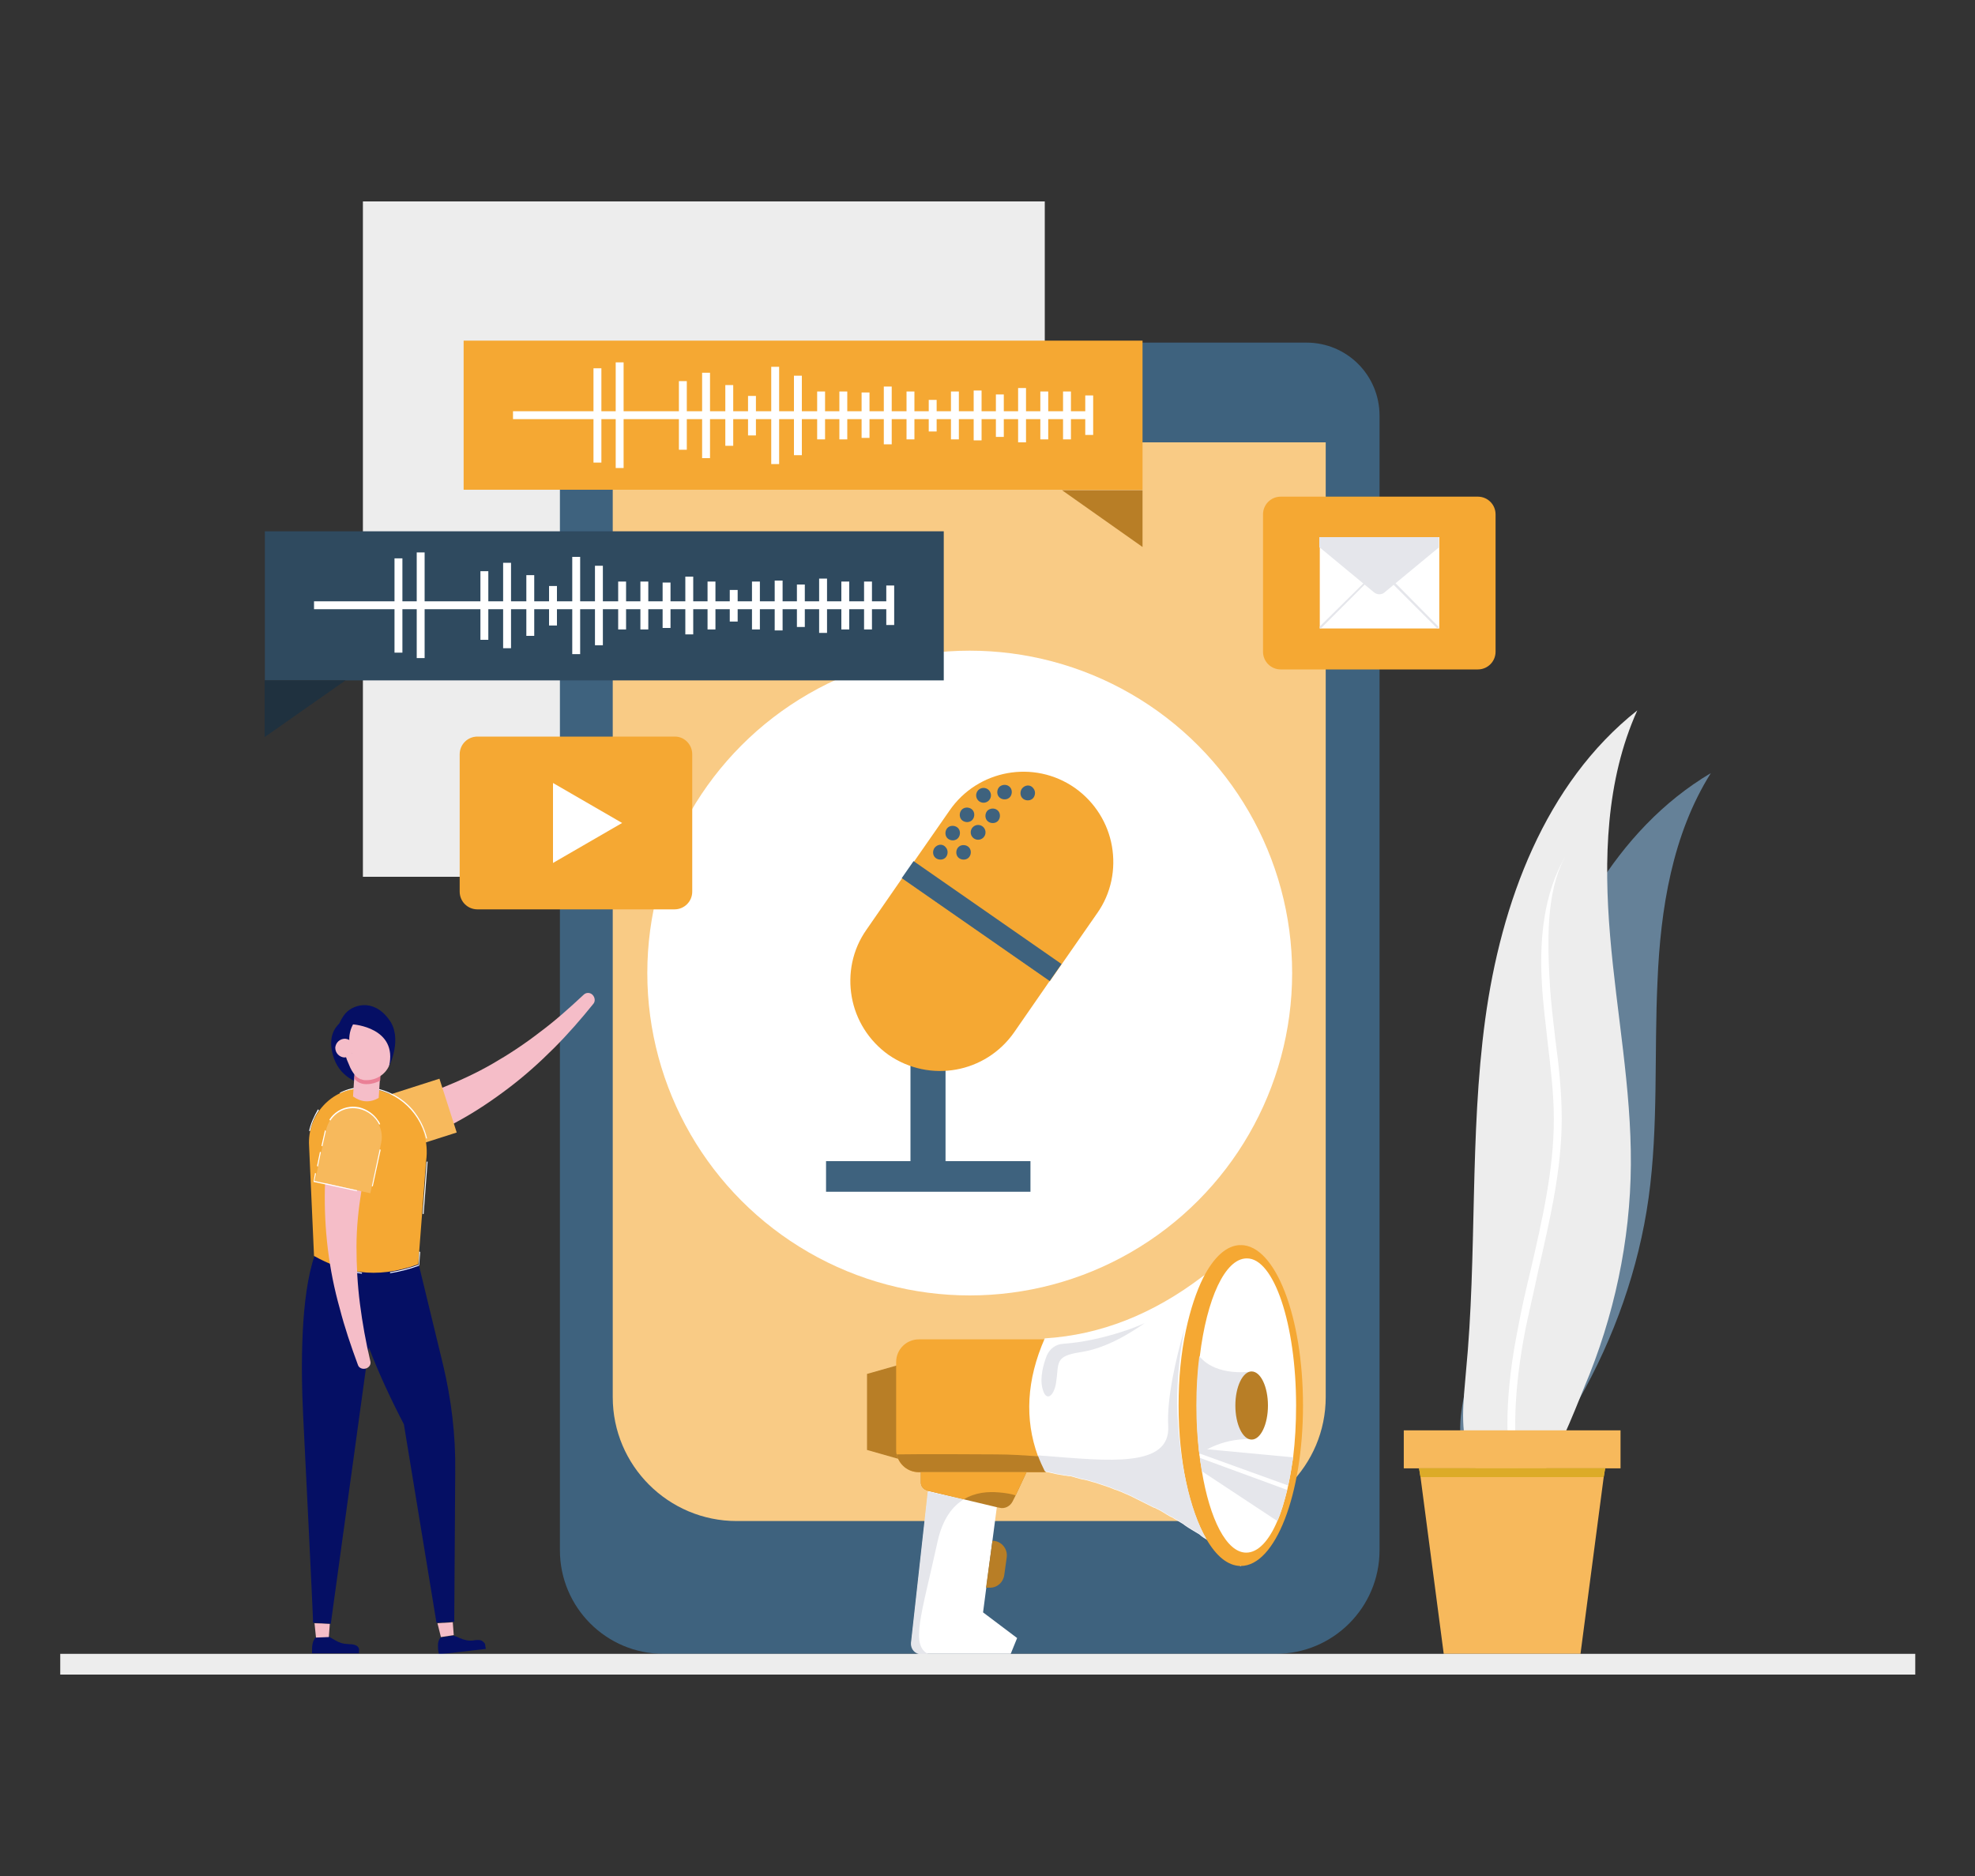 <?xml version="1.0" encoding="utf-8"?>
<!-- Generator: Adobe Illustrator 23.0.6, SVG Export Plug-In . SVG Version: 6.00 Build 0)  -->
<svg version="1.1" id="Livello_1" xmlns="http://www.w3.org/2000/svg" xmlns:xlink="http://www.w3.org/1999/xlink" x="0px" y="0px"
	 viewBox="0 0 400 380" style="enable-background:new 0 0 400 380;" xml:space="preserve">
<rect x="0" y="0" width="400" height="380" fill="#333333" stroke="none"/>
<style type="text/css">
	.st0{fill:#EDEDED;}
	.st1{fill:#3E627E;}
	.st2{fill:#F9CB85;}
	.st3{fill:#155BCD;}
	.st4{fill:#FFFFFF;}
	.st5{fill:#F5A833;}
	.st6{fill:#B87E26;}
	.st7{fill:#E5E6EB;}
	.st8{fill:#2F4A5F;}
	.st9{fill:#1F313F;}
	.st10{fill:#658198;}
	.st11{fill:#F7B95C;}
	.st12{fill:#DCAB28;}
	.st13{fill:#050F64;}
	.st14{fill:#F5BDC8;}
	.st15{fill:#EA8096;}
</style>
<g>
	<rect x="73.5" y="40.8" class="st0" width="138.1" height="136.8"/>
	<path class="st1" d="M264.6,69.4H128.2c-8.2,0-14.8,6.6-14.8,14.8V314c0,11.6,9.4,21,21,21h124c11.6,0,21-9.4,21-21V84.2
		C279.4,76,272.8,69.4,264.6,69.4z"/>
	<path class="st2" d="M268.5,89.6V283c0,13.8-11.2,25.1-25.1,25.1h-94.2c-13.8,0-25.1-11.2-25.1-25.1V89.6H268.5z"/>
	<path class="st3" d="M224.7,81.7H168c-1,0-1.8-0.8-1.8-1.8v-0.1c0-1,0.8-1.8,1.8-1.8h56.7c1,0,1.8,0.8,1.8,1.8v0.1
		C226.5,80.9,225.7,81.7,224.7,81.7z"/>
	<circle class="st4" cx="196.4" cy="197.1" r="65.3"/>
	<rect x="184.4" y="204.7" class="st1" width="7.1" height="30.5"/>
	<path class="st5" d="M182.7,177.9l29.9,20.8l-7.2,10.4c-5.8,8.3-17.1,10.3-25.4,4.6c-4.1-2.9-6.7-7.2-7.5-11.8
		c-0.8-4.6,0.1-9.5,3-13.6L182.7,177.9z"/>
	<path class="st5" d="M217.7,159.6c4.1,2.9,6.7,7.2,7.5,11.8c0.8,4.6-0.1,9.5-3,13.6l-9.6,13.8l-29.9-20.8l9.6-13.8
		C198,155.9,209.4,153.8,217.7,159.6z"/>
	
		<rect x="196.7" y="168.4" transform="matrix(0.571 -0.821 0.821 0.571 -67.945 243.209)" class="st1" width="4.2" height="36.5"/>
	<rect x="167.3" y="235.2" class="st1" width="41.4" height="6.2"/>
	<path class="st1" d="M191.6,171.7c0.5,0.6,0.4,1.6-0.2,2.1c-0.6,0.5-1.6,0.4-2.1-0.2c-0.5-0.6-0.4-1.6,0.2-2.1
		C190.2,170.9,191.1,171,191.6,171.7z"/>
	<path class="st1" d="M194.1,167.8c0.5,0.6,0.4,1.6-0.2,2.1c-0.6,0.5-1.6,0.4-2.1-0.2c-0.5-0.6-0.4-1.6,0.2-2.1
		S193.6,167.2,194.1,167.8z"/>
	<circle class="st1" cx="198.1" cy="168.6" r="1.5"/>
	<path class="st1" d="M196.3,171.7c0.5,0.6,0.4,1.6-0.2,2.1c-0.6,0.5-1.6,0.4-2.1-0.2c-0.5-0.6-0.4-1.6,0.2-2.1
		C194.8,171,195.8,171.1,196.3,171.7z"/>
	<path class="st1" d="M197,164.1c0.5,0.6,0.4,1.6-0.2,2.1c-0.6,0.5-1.6,0.4-2.1-0.2c-0.5-0.6-0.4-1.6,0.2-2.1
		C195.5,163.4,196.5,163.5,197,164.1z"/>
	<path class="st1" d="M202.2,164.3c0.5,0.6,0.4,1.6-0.2,2.1c-0.6,0.5-1.6,0.4-2.1-0.2c-0.5-0.6-0.4-1.6,0.2-2.1
		C200.8,163.6,201.7,163.7,202.2,164.3z"/>
	<circle class="st1" cx="199.2" cy="161.1" r="1.5"/>
	<path class="st1" d="M204.6,159.5c0.5,0.6,0.4,1.6-0.2,2.1c-0.6,0.5-1.6,0.4-2.1-0.2c-0.5-0.6-0.4-1.6,0.2-2.1
		C203.2,158.8,204.1,158.9,204.6,159.5z"/>
	<path class="st1" d="M209.3,159.7c0.5,0.6,0.4,1.6-0.2,2.1c-0.6,0.5-1.6,0.4-2.1-0.2c-0.5-0.6-0.4-1.6,0.2-2.1
		C207.9,158.9,208.8,159,209.3,159.7z"/>
	<path class="st4" d="M206,331.8l-1.3,3.2h-18c-1.3,0-2.2-1.1-2.1-2.3l3.4-30.7l0-0.4l14.3,0.4l0,0.2l-0.4,3l-2.8,21.4L206,331.8z"
		/>
	<polygon class="st6" points="175.6,278.3 175.6,293.7 185.8,296.6 185.8,275.4 	"/>
	<path class="st5" d="M211.8,271.2v27h-25.7c-2.2,0-4-1.5-4.5-3.6v0c-0.1-0.3-0.1-0.7-0.1-1v-17.7c0-2.6,2.1-4.6,4.6-4.6H211.8z"/>
	<path class="st6" d="M207.9,298.2l-2.2,4.7l-0.6,1.2c-0.5,1-1.6,1.6-2.7,1.3l-0.5-0.1l-6.7-1.6l-7.2-1.7l-0.2-0.1
		c-0.8-0.2-1.3-0.9-1.3-1.6v-2.1H207.9z"/>
	<path class="st6" d="M201,312.1l-1.3,9.5h0.8c1.5,0,2.7-1.1,2.9-2.6l0.5-3.6C204.1,313.7,202.8,312.1,201,312.1z"/>
	<path class="st4" d="M251.3,252.2v65.1c-2.3-2-4.6-3.8-7-5.5c-0.2-0.1-0.3-0.2-0.5-0.3c-0.3-0.2-0.6-0.4-0.9-0.7
		c-0.2-0.1-0.3-0.2-0.5-0.3c-0.2-0.1-0.3-0.2-0.5-0.3c-0.2-0.1-0.3-0.2-0.5-0.3c-0.5-0.3-1-0.6-1.4-0.9c-0.1-0.1-0.3-0.2-0.4-0.3
		c-0.5-0.3-1-0.6-1.5-0.9c-0.2-0.1-0.3-0.2-0.5-0.3c-0.1-0.1-0.3-0.2-0.4-0.2c-0.6-0.3-1.2-0.7-1.7-1c-0.2-0.1-0.3-0.2-0.5-0.3
		c-0.2-0.1-0.4-0.2-0.6-0.3c-0.2-0.1-0.4-0.2-0.6-0.3c0,0,0,0-0.1,0c-0.4-0.2-0.8-0.4-1.2-0.6c-0.2-0.1-0.4-0.2-0.6-0.3
		c-0.6-0.3-1.2-0.6-1.8-0.9c0,0,0,0,0,0c-0.2-0.1-0.4-0.2-0.6-0.3c-0.2-0.1-0.4-0.2-0.6-0.3c-0.5-0.2-0.9-0.4-1.4-0.6
		c-0.1-0.1-0.3-0.1-0.4-0.2c-0.4-0.1-0.7-0.3-1.1-0.4c-0.1,0-0.2-0.1-0.3-0.1c-0.1,0-0.1,0-0.2-0.1c-0.4-0.1-0.7-0.3-1.1-0.4
		c-0.9-0.3-1.8-0.6-2.7-0.9c-0.1,0-0.3-0.1-0.4-0.1c-0.4-0.1-0.9-0.3-1.4-0.4c-0.2,0-0.3-0.1-0.5-0.1c0,0-0.1,0-0.1,0
		c-0.1,0-0.3-0.1-0.4-0.1c-0.1,0-0.3-0.1-0.4-0.1c-0.2-0.1-0.4-0.1-0.7-0.2c-0.2-0.1-0.4-0.1-0.7-0.2c-0.2-0.1-0.4-0.1-0.7-0.1
		c-0.2,0-0.4-0.1-0.6-0.1c-0.1,0-0.1,0-0.2,0c-0.2,0-0.3-0.1-0.5-0.1c-0.6-0.1-1.3-0.2-2-0.4c-0.1,0-0.3,0-0.4-0.1c0,0,0,0,0,0
		c-0.2,0-0.4-0.1-0.5-0.1c-0.2,0-0.4-0.1-0.6-0.1c-0.5-1-1-2.1-1.4-3.2c-2.7-7.4-2.3-15.4,1.4-23.8c11.3-0.7,21.9-4.9,31.9-12.5
		C246.3,256.8,248.9,254.6,251.3,252.2z"/>
	<path class="st5" d="M263.9,284.7c0,18-5.6,32.5-12.6,32.5c-2.6,0-5-2-7-5.5c-3.4-5.8-5.6-15.8-5.6-27c0-5.5,0.5-10.7,1.5-15.3
		c0.9-4.2,2.1-7.8,3.5-10.6c2.1-4.1,4.7-6.6,7.6-6.6C258.3,252.2,263.9,266.7,263.9,284.7z"/>
	<path class="st4" d="M262.5,284.7c0,3.7-0.2,7.2-0.6,10.5c-0.3,2-0.6,3.9-1,5.7c-0.1,0.3-0.1,0.6-0.2,0.9c-0.6,2.4-1.2,4.5-2,6.3
		c-1.7,4-3.9,6.4-6.3,6.4c-4,0-7.4-6.8-9-16.6c-0.1-0.9-0.3-1.8-0.4-2.7c0-0.2-0.1-0.4-0.1-0.6c0-0.1,0-0.1,0-0.2
		c0-0.3-0.1-0.7-0.1-1c-0.3-2.7-0.4-5.6-0.4-8.7c0-3.5,0.2-6.9,0.6-10v0c1.4-11.6,5.1-19.8,9.5-19.8
		C258,254.8,262.5,268.2,262.5,284.7z"/>
	<path class="st7" d="M260.7,301.8c-0.6,2.4-1.2,4.5-2,6.3L243.4,298c-0.1-0.9-0.3-1.8-0.4-2.7L260.7,301.8z"/>
	<path class="st7" d="M261.9,295.2c-0.3,2-0.6,3.9-1,5.7l-18-6.5c0-0.3-0.1-0.7-0.1-1L261.9,295.2z"/>
	<path class="st7" d="M253.5,277.8v13.7c-6.6-0.2-10.6,3.1-10.6,3.1l0,0c-0.4-3.1-0.6-6.4-0.6-9.9c0-3.5,0.2-6.9,0.6-10v0
		C246.4,279,253.5,277.8,253.5,277.8z"/>
	<ellipse class="st6" cx="253.5" cy="284.7" rx="3.3" ry="6.9"/>
	<path class="st6" d="M211.8,298.2h-25.7c-2.2,0-4-1.5-4.5-3.6v0c0,0,5-0.1,20.2,0c2.8,0,5.7,0.2,8.7,0.4
		C210.9,296.1,211.3,297.2,211.8,298.2z"/>
	<path class="st7" d="M244.3,311.7c-0.2-0.1-0.3-0.2-0.5-0.3c-0.3-0.2-0.6-0.4-0.9-0.7c-0.2-0.1-0.3-0.2-0.5-0.3
		c-0.2-0.1-0.3-0.2-0.5-0.3c-0.2-0.1-0.3-0.2-0.5-0.3c-0.5-0.3-1-0.6-1.4-0.9c-0.1-0.1-0.3-0.2-0.4-0.3c-0.5-0.3-1-0.6-1.5-0.9
		c-0.2-0.1-0.3-0.2-0.5-0.3c-0.1-0.1-0.3-0.2-0.4-0.2c-0.6-0.3-1.2-0.7-1.7-1c-0.2-0.1-0.3-0.2-0.5-0.3c-0.2-0.1-0.4-0.2-0.6-0.3
		c-0.2-0.1-0.4-0.2-0.6-0.3c0,0,0,0-0.1,0c-0.4-0.2-0.8-0.4-1.2-0.6c-0.2-0.1-0.4-0.2-0.6-0.3c-0.6-0.3-1.2-0.6-1.8-0.9c0,0,0,0,0,0
		c-0.2-0.1-0.4-0.2-0.6-0.3c-0.2-0.1-0.4-0.2-0.6-0.3c-0.5-0.2-0.9-0.4-1.4-0.6c-0.1-0.1-0.3-0.1-0.4-0.2c-0.4-0.1-0.7-0.3-1.1-0.4
		c-0.1,0-0.2-0.1-0.3-0.1c-0.1,0-0.1,0-0.2-0.1c-0.4-0.1-0.7-0.3-1.1-0.4c-0.9-0.3-1.8-0.6-2.7-0.9c-0.1,0-0.3-0.1-0.4-0.1
		c-0.4-0.1-0.9-0.3-1.4-0.4c-0.2,0-0.3-0.1-0.5-0.1c0,0-0.1,0-0.1,0c-0.1,0-0.3-0.1-0.4-0.1c-0.1,0-0.3-0.1-0.4-0.1
		c-0.2-0.1-0.4-0.1-0.7-0.2c-0.2-0.1-0.4-0.1-0.7-0.2c-0.2-0.1-0.4-0.1-0.7-0.1c-0.2,0-0.4-0.1-0.6-0.1c-0.1,0-0.1,0-0.2,0
		c-0.2,0-0.3-0.1-0.5-0.1c-0.6-0.1-1.3-0.2-2-0.4c-0.1,0-0.3,0-0.4-0.1c0,0,0,0,0,0c-0.2,0-0.4-0.1-0.5-0.1c-0.2,0-0.4-0.1-0.6-0.1
		c-0.5-1-1-2.1-1.4-3.2c0.5,0,0.9,0.1,1.4,0.1c12.8,1,25.5,2.5,25-6.1c-0.3-5.5,1.5-13.4,3.3-19.7c-0.9,4.6-1.5,9.8-1.5,15.3
		C238.7,295.9,241,305.9,244.3,311.7z"/>
	<path class="st7" d="M195.2,303.7c-2.3,1.4-4.3,4-5.3,8.5c-3.3,15.1-5.6,21.1-1.8,22.9h-1.5c-1.3,0-2.2-1.1-2.1-2.3l3.4-30.7
		L195.2,303.7z"/>
	<path class="st5" d="M207.9,298.2l-2.2,4.7c-0.9-0.3-2.1-0.5-3.4-0.6c-2.2-0.2-4.8,0-7.1,1.4l-7.2-1.7l-0.2-0.1
		c-0.8-0.2-1.3-0.9-1.3-1.6v-2.1H207.9z"/>
	<path class="st7" d="M215.3,272.2c-1.5,0.1-2.7,1-3.3,2.4c-0.7,1.8-1.4,4.4-0.9,6.5c0.7,3.1,2.4,1.7,2.8-1.1
		c0.6-3.9-0.4-5.3,4.9-6.1c5.3-0.8,10-3.8,13.2-6C232.1,268,223.9,271.6,215.3,272.2z"/>
	
		<rect x="53.6" y="107.5" transform="matrix(-1 -1.224647e-16 1.224647e-16 -1 244.741 245.319)" class="st8" width="137.5" height="30.2"/>
	<polygon class="st9" points="53.6,137.8 53.6,149.3 70,137.8 	"/>
	<rect x="63.6" y="121.8" class="st4" width="116.7" height="1.6"/>
	<rect x="79.9" y="113.1" class="st4" width="1.6" height="19.1"/>
	<rect x="84.4" y="111.9" class="st4" width="1.6" height="21.4"/>
	<rect x="115.9" y="112.8" class="st4" width="1.6" height="19.7"/>
	<rect x="111.2" y="118.7" class="st4" width="1.6" height="8"/>
	<rect x="106.6" y="116.5" class="st4" width="1.6" height="12.3"/>
	<rect x="101.9" y="114" class="st4" width="1.6" height="17.3"/>
	<rect x="97.3" y="115.7" class="st4" width="1.6" height="13.9"/>
	<rect x="120.5" y="114.6" class="st4" width="1.6" height="16.1"/>
	<rect x="125.2" y="117.8" class="st4" width="1.6" height="9.7"/>
	<rect x="129.7" y="117.8" class="st4" width="1.6" height="9.7"/>
	<rect x="134.2" y="118" class="st4" width="1.6" height="9.2"/>
	<rect x="138.8" y="116.8" class="st4" width="1.6" height="11.7"/>
	<rect x="143.3" y="117.8" class="st4" width="1.6" height="9.7"/>
	<rect x="147.8" y="119.5" class="st4" width="1.6" height="6.4"/>
	<rect x="152.3" y="117.8" class="st4" width="1.6" height="9.7"/>
	<rect x="156.9" y="117.6" class="st4" width="1.6" height="10.1"/>
	<rect x="161.4" y="118.4" class="st4" width="1.6" height="8.6"/>
	<rect x="165.9" y="117.2" class="st4" width="1.6" height="11"/>
	<rect x="170.4" y="117.8" class="st4" width="1.6" height="9.7"/>
	<rect x="175" y="117.8" class="st4" width="1.6" height="9.7"/>
	<rect x="179.5" y="118.6" class="st4" width="1.6" height="8"/>
	<rect x="93.9" y="69" class="st5" width="137.5" height="30.2"/>
	<polygon class="st6" points="231.4,99.3 231.4,110.8 215.1,99.3 	"/>
	<rect x="103.9" y="83.3" class="st4" width="116.7" height="1.6"/>
	<rect x="120.2" y="74.6" class="st4" width="1.6" height="19.1"/>
	<rect x="124.7" y="73.4" class="st4" width="1.6" height="21.4"/>
	<rect x="156.2" y="74.3" class="st4" width="1.6" height="19.7"/>
	<rect x="151.5" y="80.2" class="st4" width="1.6" height="8"/>
	<rect x="146.9" y="78" class="st4" width="1.6" height="12.3"/>
	<rect x="142.2" y="75.5" class="st4" width="1.6" height="17.3"/>
	<rect x="137.5" y="77.2" class="st4" width="1.6" height="13.9"/>
	<rect x="160.8" y="76.1" class="st4" width="1.6" height="16.1"/>
	<rect x="165.5" y="79.3" class="st4" width="1.6" height="9.7"/>
	<rect x="170" y="79.3" class="st4" width="1.6" height="9.7"/>
	<rect x="174.5" y="79.5" class="st4" width="1.6" height="9.2"/>
	<rect x="179" y="78.3" class="st4" width="1.6" height="11.7"/>
	<rect x="183.6" y="79.3" class="st4" width="1.6" height="9.7"/>
	<rect x="188.1" y="81" class="st4" width="1.6" height="6.4"/>
	<rect x="192.6" y="79.3" class="st4" width="1.6" height="9.7"/>
	<rect x="197.2" y="79.1" class="st4" width="1.6" height="10.1"/>
	<rect x="201.7" y="79.9" class="st4" width="1.6" height="8.6"/>
	<rect x="206.2" y="78.6" class="st4" width="1.6" height="11"/>
	<rect x="210.7" y="79.3" class="st4" width="1.6" height="9.7"/>
	<rect x="215.3" y="79.3" class="st4" width="1.6" height="9.7"/>
	<rect x="219.8" y="80.1" class="st4" width="1.6" height="8"/>
	<path class="st10" d="M333.9,242.6c2-14.5,1.1-29.2,1.8-43.9c0.6-14.6,3-29.7,10.8-42.1c-19.4,11.5-30.6,33.1-36.5,54.9
		c-5.9,21.8-7.3,44.5-12.4,66.4c-1.2,5.3-2.7,10.8-1.3,16.1c1.4,5.5,6.6,10.4,11.5,6.6c4.8-3.7,8.9-11.9,12-17.1
		C326.9,271,331.9,257,333.9,242.6z"/>
	<path class="st0" d="M297.7,295.1c2,5.1,7.3,9.2,11.7,6.4c0.4-0.3,0.9-0.6,1.3-1c0,0,0.1-0.1,0.1-0.1c4.4-4.6,7.7-13.7,10.1-19.5
		c6-14.2,9.3-29.6,9.4-45c0.1-15.5-2.9-30.8-4.2-46.3c-1.3-15.4-0.9-31.5,5.5-45.7c-18.7,14.8-27.6,39-30.8,62.6
		c-3.2,23.6-1.6,47.7-3.9,71.4C296.4,283.8,295.6,289.8,297.7,295.1z"/>
	<path class="st4" d="M306.6,301.1c0.4-0.3,0.9-0.6,1.3-1c0,0,0.1-0.1,0.1-0.1c-1.8-8.5-1.4-18.7,1-31c0.8-3.8,1.7-7.6,2.5-11.4
		c2.3-10.1,4.8-20.5,4.8-31c0-5.4-0.6-10.9-1.3-16.1c-0.4-3.6-0.9-7.4-1.1-11.1c-0.7-11-0.4-20.3,3.6-26.7l0,0
		c-4.2,6.7-5.9,15.5-5.2,26.8c0.2,3.7,0.7,7.5,1.1,11.2c0.6,5.2,1.3,10.6,1.3,16c0,10.3-2.4,20.6-4.7,30.6
		c-0.9,3.7-1.8,7.6-2.5,11.4C304.9,281.6,304.6,292.1,306.6,301.1z"/>
	<polygon class="st11" points="287.4,297.4 287.7,299.2 292.4,335 320.1,335 324.8,299.2 325.1,297.4 	"/>
	
		<rect x="284.3" y="289.7" transform="matrix(-1 -1.224647e-16 1.224647e-16 -1 612.51 587.127)" class="st11" width="43.9" height="7.7"/>
	<polygon class="st12" points="287.4,297.4 287.7,299.2 324.8,299.2 325.1,297.4 	"/>
	<path class="st5" d="M136.7,149.2H96.7c-2,0-3.6,1.6-3.6,3.6v27.8c0,2,1.6,3.6,3.6,3.6h39.9c2,0,3.6-1.6,3.6-3.6v-27.8
		C140.2,150.8,138.6,149.2,136.7,149.2z"/>
	<polygon class="st4" points="126,166.7 112,158.6 112,174.8 	"/>
	<path class="st5" d="M299.3,100.6h-39.9c-2,0-3.6,1.6-3.6,3.6v27.8c0,2,1.6,3.6,3.6,3.6h39.9c2,0,3.6-1.6,3.6-3.6v-27.8
		C302.9,102.2,301.3,100.6,299.3,100.6z"/>
	<rect x="267.3" y="108.8" class="st4" width="24.2" height="18.5"/>
	<path class="st7" d="M282.7,118.2l-2.2-2.2c-0.3-0.3-0.7-0.4-1.1-0.4c-0.4,0-0.8,0.2-1.1,0.4l-2.2,2.2l-8.8,8.7v0.4h0.2l8.9-8.9
		l2.2-2.2c0.2-0.2,0.5-0.3,0.7-0.3c0.3,0,0.6,0.1,0.7,0.3l2.2,2.2l8.9,8.9h0.2v-0.4L282.7,118.2z"/>
	<path class="st7" d="M267.3,110.9l11,9.1c0.6,0.5,1.6,0.5,2.1,0l11-9.1v-2.1h-24.2V110.9z"/>
	<path class="st13" d="M72.5,333.6c-0.2-0.3-0.6-0.4-1-0.5c-0.4-0.1-0.7,0-1.1-0.1c-0.9,0-1.8-0.3-2.6-0.8c-0.4-0.2-0.8-0.5-1.2-0.7
		l-2.6,0.1c-0.4,0.4-0.6,0.9-0.7,1.4c-0.1,0.5-0.1,0.9-0.1,1.4v0.5h9.5v-0.5h0C72.8,334.2,72.7,333.8,72.5,333.6z"/>
	<polygon class="st14" points="63.7,328.8 64,331.7 66.6,331.6 66.8,328.9 	"/>
	<path class="st13" d="M97.9,332.6c-0.3-0.3-0.6-0.4-1-0.4c-0.4,0-0.7,0-1.1,0.1c-0.9,0.1-1.8-0.1-2.7-0.5c-0.4-0.2-0.9-0.4-1.3-0.5
		l-2.6,0.4c-0.3,0.4-0.5,0.9-0.5,1.5c0,0.5,0,1,0.1,1.4l0.1,0.5l9.5-1.1l-0.1-0.5l0,0C98.3,333.1,98.2,332.8,97.9,332.6z"/>
	<path class="st13" d="M61.4,286.8c-0.5-10.1-0.5-24.3,2.3-32.4c0-0.1,21.1,1.7,21.1,1.7l4.9,20.2c1.7,7.1,2.6,14.4,2.5,21.8
		L92,328.5l-3.6,0.2l-6.6-40.2c-2.5-4.8-5.1-10.3-7.1-15.6l-7.7,56l-3.6-0.2C63.5,328.8,61.4,286.8,61.4,286.8L61.4,286.8z"/>
	<polygon class="st14" points="88.6,328.8 89.3,331.6 91.9,331.2 91.7,328.6 	"/>
	<path class="st14" d="M120,201.5c-0.5-0.5-1.3-0.5-1.8,0c-2.9,2.7-5.8,5.3-8.9,7.6c-3.1,2.4-6.3,4.5-9.6,6.4
		c-3.3,1.9-6.8,3.5-10.3,4.9c-1.8,0.7-3.5,1.3-5.3,1.8c-0.5,0.1-0.9,0.3-1.4,0.4l-1.4,0.3c-0.9,0.2-1.8,0.4-2.7,0.6
		c-0.3,0.1-0.6,0.2-0.8,0.3c-0.3,0.1-0.5,0.3-0.7,0.4c-0.4,0.3-0.8,0.8-1.1,1.3c-0.6,1-0.9,2.2-0.6,3.5c0.3,1.3,1,2.3,2.1,2.9
		c0.5,0.3,1.1,0.5,1.7,0.6c0.3,0,0.6,0,0.9,0c0.3,0,0.6-0.1,1-0.2c1-0.3,2-0.7,3-1.1l1.5-0.6c0.5-0.2,1-0.4,1.4-0.6
		c1.9-0.9,3.8-1.8,5.6-2.8c3.7-2,7.1-4.3,10.4-6.8c3.3-2.5,6.3-5.2,9.2-8.1c2.9-2.9,5.5-5.9,8-9C120.6,202.8,120.5,202,120,201.5z"
		/>
	<path class="st11" d="M92.5,229.4l-10,3.2c-3,1-6.3-0.4-7.2-3.4l0,0c-1-3,0.7-6.5,3.7-7.5l10-3.2L92.5,229.4z"/>
	<path class="st5" d="M73.3,220.4L73.3,220.4c8-0.1,14.1,6.9,13,14.8l-1.6,20.9c-8.8,3.2-15.4,1.5-21.1-1.7l-1-22.3
		C62.2,225.9,67.1,220.5,73.3,220.4z"/>
	<path class="st4" d="M62.6,229.1l0.2,0c0.3-1.5,0.9-2.9,1.8-4.2l-0.2-0.2C63.6,226.1,62.9,227.6,62.6,229.1z M67.6,256.3l-0.1,0.2
		c1.9,0.8,3.9,1.2,5.8,1.5v-0.2C71.3,257.5,69.4,257,67.6,256.3z M68.8,221.5c1.4-0.7,2.9-1,4.6-1.1c6.3-0.1,11.5,4.4,12.9,10.2
		l0.2,0c-0.5-2.1-1.5-4.1-2.9-5.8c-2.5-2.9-6.2-4.6-10-4.6h-0.1c-1.6,0-3.2,0.4-4.6,1.1L68.8,221.5z M84.8,256.2
		c-2,0.7-3.9,1.2-5.8,1.5v0.2c1.9-0.3,3.9-0.8,5.8-1.5l0.1-0.1l0.2-2.7c-0.1,0-0.1-0.1-0.2-0.1L84.8,256.2z M86.4,235.3l-0.8,10.6
		h0.2l0.8-10.6H86.4z"/>
	<path class="st13" d="M71.4,205.8c0,0-5.5,1.3-4.1,7.4c0.9,4.1,3.9,6.2,8.2,6.9L71.4,205.8z"/>
	<path class="st14" d="M77.1,216.1l-0.4,6.3c-1.8,1-3.5,0.9-5.2-0.3l0.4-6.3L77.1,216.1z"/>
	<path class="st15" d="M77.1,216.9l-0.1,2c-0.8,0.4-1.7,0.7-2.7,0.7c-0.1,0-0.1,0-0.2,0c-0.9,0-1.8-0.4-2.3-1.1l0.1-1.8L77.1,216.9z
		"/>
	<path class="st14" d="M79.7,208.7l-0.4,4.6l-0.1,1c-0.2,2.6-2.4,4.5-5,4.5c-0.3,0-0.5,0-0.8-0.1c-0.1,0-0.2-0.1-0.3-0.1
		c0,0,0,0-0.1,0c-0.4-0.2-0.7-0.4-1-0.7c-0.6-0.7-1-1.4-1.3-2.2c-0.3-0.7-0.6-1.3-0.7-2c-0.2-0.8-0.3-1.6-0.2-2.4l0.4-4.1l7.9-0.6
		L79.7,208.7z"/>
	<path class="st13" d="M71.5,207.5c0,0,9.1,0.6,7.3,8.5c0,0,2.9-5.8-0.1-9.6c-3.2-4.3-7.5-2.9-9-0.8s-2.7,5.4,1.6,7.8
		C71.3,213.4,69.9,210.4,71.5,207.5z"/>
	<path class="st14" d="M71.7,212.4c-0.1,1-0.9,1.8-2,1.8c-1-0.1-1.8-0.9-1.8-2c0.1-1,0.9-1.8,2-1.8C71,210.5,71.8,211.4,71.7,212.4z
		"/>
	<path class="st14" d="M74.1,277.2c0.7-0.2,1.1-0.9,0.9-1.5c-0.9-3.8-1.6-7.7-2.1-11.6c-0.5-3.9-0.7-7.7-0.7-11.6
		c0-3.8,0.4-7.6,1-11.3c0.3-1.9,0.7-3.7,1.2-5.5c0.1-0.5,0.2-0.9,0.4-1.4l0.4-1.3c0.3-0.9,0.6-1.8,0.9-2.7c0.1-0.3,0.1-0.6,0.2-0.8
		c0-0.3,0-0.6,0-0.8c-0.1-0.6-0.3-1.1-0.5-1.6c-0.5-1-1.5-1.9-2.7-2.3c-1.2-0.4-2.5-0.3-3.6,0.3c-0.5,0.3-1,0.7-1.4,1.2
		c-0.2,0.2-0.4,0.5-0.5,0.8c-0.1,0.3-0.2,0.6-0.3,0.9c-0.2,1-0.4,2.1-0.6,3.1l-0.2,1.6c-0.1,0.5-0.1,1-0.2,1.6
		c-0.2,2.1-0.4,4.2-0.5,6.3c-0.1,4.2,0.1,8.3,0.6,12.4c0.5,4.1,1.3,8.1,2.4,12c1,3.9,2.3,7.7,3.7,11.5
		C72.7,277.1,73.4,277.4,74.1,277.2z"/>
	<path class="st11" d="M63.8,239.2L66,229c0.7-3.1,3.5-5.2,6.6-4.5l0,0c3.1,0.7,5.3,3.9,4.6,7L75,241.7L63.8,239.2z"/>
	<path class="st4" d="M66.7,226.8l0.2,0.2c1.2-1.9,3.4-2.9,5.8-2.4c1.8,0.4,3.3,1.6,4.1,3.2l0.2-0.1c-0.1-0.2-0.2-0.5-0.4-0.7
		c-0.9-1.4-2.3-2.3-3.8-2.7c-0.6-0.1-1.3-0.2-1.9-0.1C69.1,224.4,67.6,225.4,66.7,226.8z M65.1,232.1l0.2,0.1l0.7-3.1l-0.2-0.2
		c0,0,0,0.1,0,0.1L65.1,232.1z M64.2,236.2l0.2,0.1l0.6-2.9l-0.2-0.1L64.2,236.2z M63.5,239.4l8.8,1.9l0-0.2l-8.6-1.9l0.3-1.5
		l-0.2-0.1L63.5,239.4z M76.9,232.8l-1.6,7.5l0.2,0l1.6-7.4L76.9,232.8z"/>
	<rect x="12.2" y="335" class="st0" width="375.7" height="4.2"/>
</g>
</svg>
